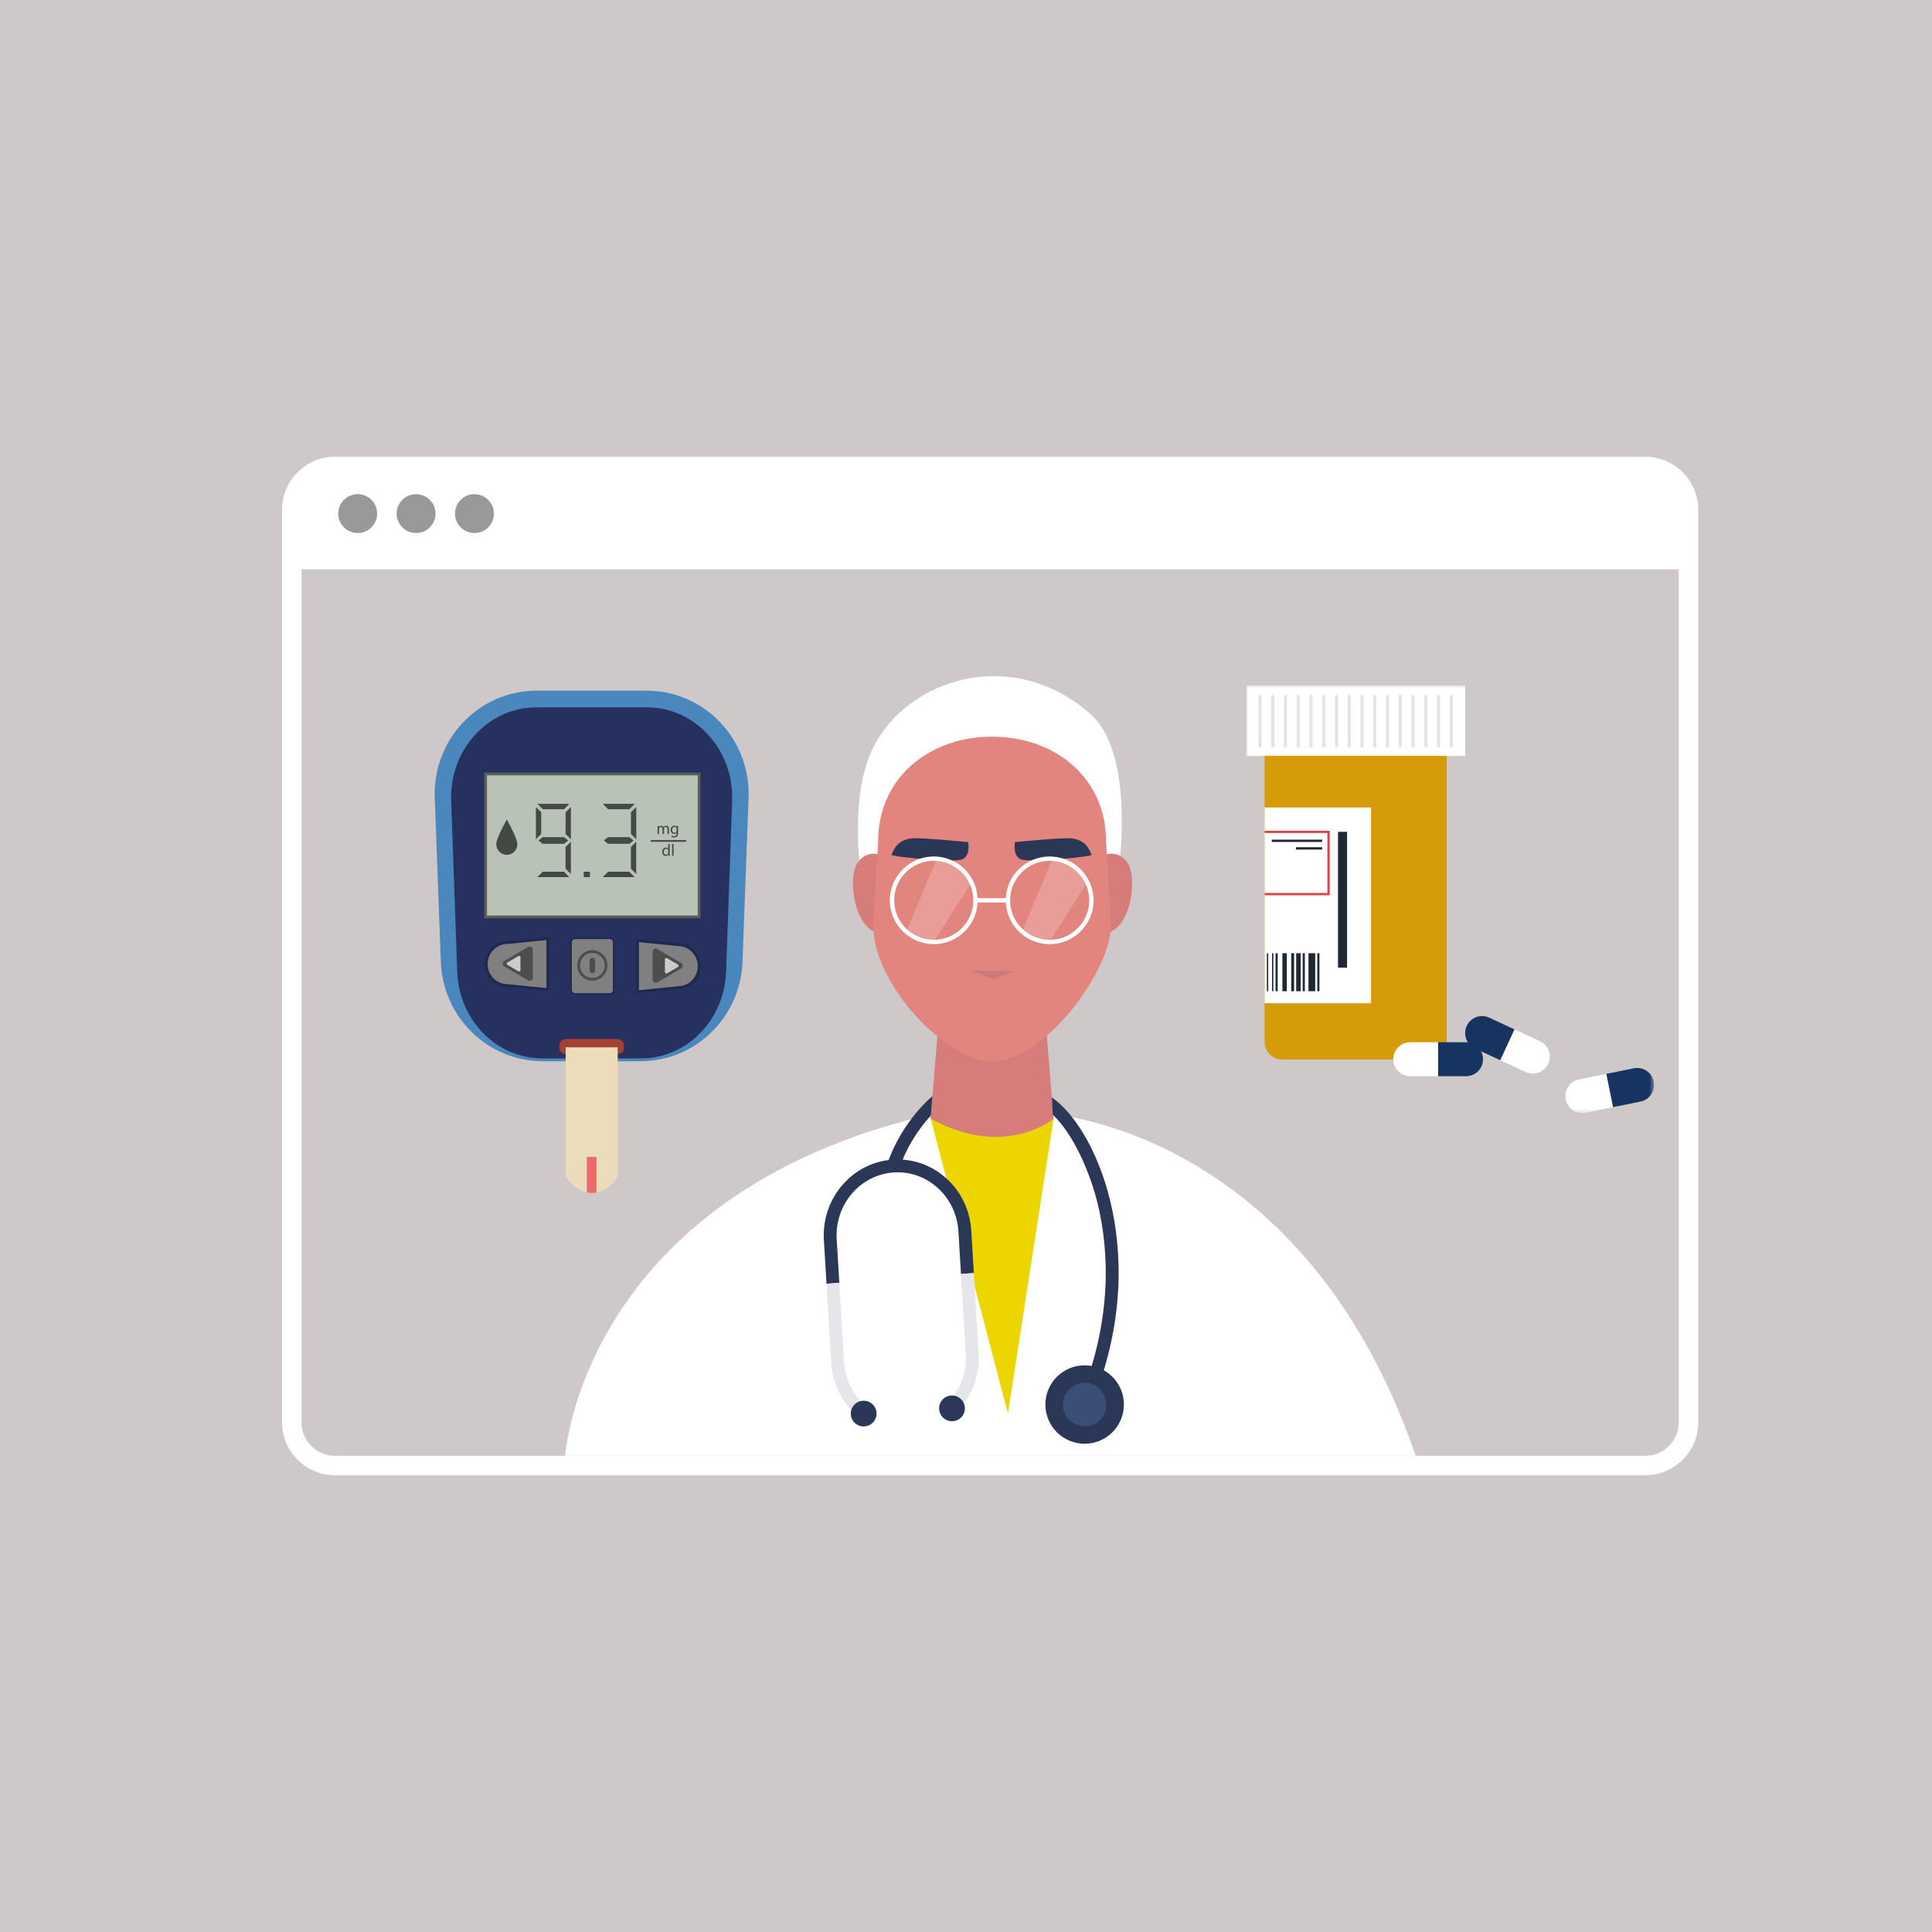 <svg width="400" height="400" viewBox="0 0 400 400" fill="none" xmlns="http://www.w3.org/2000/svg">
<rect width="400" height="400" fill="#CEC8C8"/>
<path d="M343.265 147.446C318.864 132.157 247.615 96.826 231.593 85.016C215.571 73.203 148.991 32.956 91.587 91.759C34.182 150.558 9.711 168.375 36.824 231.85C63.936 295.325 159.521 337.664 226.026 334.839C292.53 332.012 338.243 326.927 366.874 236.566C377.337 186.861 358.824 157.196 343.265 147.446Z" fill="#CEC8C8"/>
<path d="M340.641 305.432H69.359C63.311 305.432 58.392 300.518 58.392 294.48V105.522C58.392 99.482 63.311 94.568 69.359 94.568H340.639C346.687 94.568 351.606 99.482 351.606 105.522V294.48C351.606 300.52 346.685 305.432 340.639 305.432H340.641ZM69.359 98.593C65.534 98.593 62.42 101.702 62.42 105.522V294.48C62.42 298.3 65.532 301.41 69.359 301.41H340.639C344.464 301.41 347.578 298.302 347.578 294.48V105.522C347.578 101.702 344.464 98.593 340.639 98.593H69.359Z" fill="white"/>
<path d="M349.594 117.886H60.406V105.522C60.406 100.583 64.413 96.581 69.359 96.581H340.639C345.582 96.581 349.592 100.583 349.592 105.522V117.886H349.594Z" fill="white"/>
<path d="M78.087 106.334C78.087 108.556 76.284 110.358 74.057 110.358C71.829 110.358 70.027 108.556 70.027 106.334C70.027 104.111 71.832 102.311 74.057 102.311C76.282 102.311 78.087 104.114 78.087 106.334Z" fill="#999999"/>
<path d="M90.174 106.334C90.174 108.556 88.369 110.358 86.144 110.358C83.919 110.358 82.116 108.556 82.116 106.334C82.116 104.111 83.919 102.311 86.144 102.311C88.369 102.311 90.174 104.114 90.174 106.334Z" fill="#999999"/>
<path d="M102.258 106.334C102.258 108.556 100.454 110.358 98.229 110.358C96.003 110.358 94.201 108.556 94.201 106.334C94.201 104.111 96.006 102.311 98.229 102.311C100.452 102.311 102.258 104.114 102.258 106.334Z" fill="#999999"/>
<path d="M117 301.412C117 301.412 120.605 247.608 192.548 230.762C214.688 223.423 218.009 230.762 218.009 230.762C218.009 230.762 270.115 234.27 293.099 301.412H117Z" fill="white"/>
<path d="M218.133 231.605L208.681 292.666L192.555 231.07L218.133 231.605Z" fill="#EDD600"/>
<path d="M218.133 231.605C218.133 231.605 208.224 240.112 192.674 231.605L194.913 204.222H215.894L218.133 231.605Z" fill="#D67D7B"/>
<path d="M178.502 182.9C178.502 182.9 175.32 165.278 180.968 154.387C188.069 140.684 209.358 133.563 225.639 147.713C236.097 156.8 231.037 184.646 231.037 184.646L195.401 169.514L178.502 182.9Z" fill="white"/>
<path d="M182.972 177.35C182.972 177.35 179.96 175.404 177.631 178.507C175.3 181.608 176.85 193.245 182.678 193.245C188.505 193.245 182.972 177.347 182.972 177.347V177.35Z" fill="#D67D7B"/>
<path d="M228.015 177.35C228.015 177.35 231.026 175.404 233.357 178.507C235.69 181.608 234.135 193.245 228.31 193.245C222.485 193.245 228.015 177.347 228.015 177.347V177.35Z" fill="#D67D7B"/>
<path d="M228.989 174.118C228.989 161.061 218.432 152.515 205.403 152.515C192.373 152.515 181.813 161.061 181.813 174.118C181.813 174.118 180.79 190.774 180.79 191.582C180.79 203.984 195.993 219.725 205.403 219.725C216.263 219.725 230.018 200.982 230.018 191.582C230.018 190.774 228.989 174.118 228.989 174.118Z" fill="#E2857E"/>
<path d="M210.136 174.352C210.136 174.352 219.85 173.386 221.724 173.566C224.845 173.867 225.515 175.887 225.997 176.986C226.161 177.363 213.313 178.617 211.448 177.945C209.581 177.271 210.136 174.352 210.136 174.352Z" fill="#2A3756"/>
<path d="M200.448 174.352C200.448 174.352 190.735 173.386 188.86 173.566C185.74 173.867 185.069 175.887 184.588 176.986C184.423 177.363 197.271 178.617 199.136 177.945C201.004 177.271 200.448 174.352 200.448 174.352Z" fill="#2A3756"/>
<path opacity="0.2" d="M193.966 177.772L187.506 193.218L193.325 195.029L201.368 182.298L197.093 178.637L193.966 177.772Z" fill="white"/>
<path opacity="0.2" d="M217.908 177.772L211.448 193.218L217.267 195.029L225.313 182.298L221.038 178.637L217.908 177.772Z" fill="white"/>
<path d="M193.325 195.477C188.312 195.477 184.234 191.405 184.234 186.401C184.234 181.397 188.312 177.323 193.325 177.323C198.338 177.323 202.412 181.394 202.412 186.401C202.412 191.407 198.335 195.477 193.325 195.477ZM193.325 178.219C188.807 178.219 185.132 181.889 185.132 186.401C185.132 190.913 188.807 194.58 193.325 194.58C197.843 194.58 201.515 190.911 201.515 186.401C201.515 181.891 197.84 178.219 193.325 178.219Z" fill="white"/>
<path d="M217.323 195.479C212.31 195.479 208.233 191.407 208.233 186.403C208.233 181.399 212.31 177.325 217.323 177.325C222.336 177.325 226.411 181.397 226.411 186.403C226.411 191.409 222.334 195.479 217.323 195.479ZM217.323 178.221C212.805 178.221 209.131 181.891 209.131 186.403C209.131 190.915 212.805 194.582 217.323 194.582C221.841 194.582 225.515 190.913 225.515 186.403C225.515 181.893 221.839 178.221 217.323 178.221Z" fill="white"/>
<path d="M208.681 185.954H201.962V186.85H208.681V185.954Z" fill="white"/>
<path d="M201.222 200.998H210.096L205.659 202.705L201.222 200.998Z" fill="#CC7979"/>
<path d="M225.79 291.302L223.333 290.276C230.537 273.086 229.489 258.641 227.34 249.552C225.776 242.935 222.329 234.933 217.982 230.789L217.775 227.212C219.962 228.722 222.201 231.259 224.179 234.49C226.672 238.564 228.661 243.561 229.932 248.939C232.173 258.412 233.271 273.452 225.79 291.3V291.302Z" fill="#2A3756"/>
<path d="M186.232 241.829L183.703 240.995C185.42 235.8 188.973 230.472 193.059 226.924L192.73 230.953C189.886 234.036 187.51 237.971 186.235 241.829H186.232Z" fill="#2A3756"/>
<path d="M232.693 290.79C232.693 295.273 229.052 298.909 224.563 298.909C220.075 298.909 216.434 295.273 216.434 290.79C216.434 286.307 220.075 282.672 224.563 282.672C229.052 282.672 232.693 286.307 232.693 290.79Z" fill="#2A3756"/>
<path d="M229.07 290.79C229.07 293.278 227.052 295.293 224.561 295.293C222.071 295.293 220.052 293.278 220.052 290.79C220.052 288.303 222.071 286.287 224.561 286.287C227.052 286.287 229.07 288.303 229.07 290.79Z" fill="#3B4E75"/>
<path d="M173.232 256.576C172.8 249.39 178.103 243.184 185.053 242.741C188.336 242.53 191.522 243.631 194.024 245.838C196.652 248.157 198.216 251.395 198.432 254.959L198.961 263.765L201.618 263.572L201.092 254.799C200.835 250.525 198.952 246.633 195.788 243.845C192.753 241.166 188.878 239.834 184.885 240.087C176.474 240.625 170.055 248.094 170.575 256.738L171.119 265.787L173.776 265.594L173.234 256.579L173.232 256.576Z" fill="#2A3756"/>
<path d="M199.953 280.328C200.162 283.815 199.044 287.177 196.801 289.792L198.826 291.523C201.519 288.379 202.865 284.348 202.613 280.168L201.616 263.569L198.959 263.763L199.955 280.328H199.953Z" fill="#E6E5EA"/>
<path d="M177.791 293.394L179.487 291.343C176.702 289.046 174.976 285.62 174.755 281.946L173.772 265.589L171.115 265.783L172.096 282.105C172.361 286.514 174.436 290.628 177.788 293.394H177.791Z" fill="#E6E5EA"/>
<path d="M181.48 292.666C181.48 294.138 180.286 295.331 178.812 295.331C177.338 295.331 176.143 294.138 176.143 292.666C176.143 291.195 177.338 290.004 178.812 290.004C180.286 290.004 181.48 291.197 181.48 292.666Z" fill="#2A3756"/>
<path d="M199.771 291.583C199.771 293.055 198.576 294.248 197.102 294.248C195.629 294.248 194.436 293.055 194.436 291.583C194.436 290.111 195.631 288.921 197.102 288.921C198.574 288.921 199.771 290.114 199.771 291.583Z" fill="#2A3756"/>
<g clip-path="url(#clip0_14_2323)">
<mask id="mask0_14_2323" style="mask-type:luminance" maskUnits="userSpaceOnUse" x="258" y="141" width="85" height="90">
<path d="M342.462 141.87H258V230.449H342.462V141.87Z" fill="white"/>
</mask>
<g mask="url(#mask0_14_2323)">
<path d="M265.51 219.373H295.832C297.873 219.373 299.519 217.717 299.519 215.679V148.574H261.823V215.679C261.823 217.717 263.476 219.373 265.518 219.373H265.51Z" fill="#D69B09"/>
<path d="M303.35 141.87H258V156.503H303.35V141.87Z" fill="white"/>
<path d="M283.859 167.183H261.823V207.714H283.859V167.183Z" fill="white"/>
<path d="M300.806 143.9H300.18V154.717H300.806V143.9Z" fill="#E7E1E1"/>
<path d="M298.161 143.9H297.536V154.717H298.161V143.9Z" fill="#E7E1E1"/>
<path d="M295.523 143.9H294.898V154.717H295.523V143.9Z" fill="#E7E1E1"/>
<path d="M292.878 143.9H292.253V154.717H292.878V143.9Z" fill="#E7E1E1"/>
<path d="M290.234 143.9H289.608V154.717H290.234V143.9Z" fill="#E7E1E1"/>
<path d="M287.596 143.9H286.971V154.717H287.596V143.9Z" fill="#E7E1E1"/>
<path d="M284.951 143.9H284.326V154.717H284.951V143.9Z" fill="#E7E1E1"/>
<path d="M282.306 143.9H281.681V154.717H282.306V143.9Z" fill="#E7E1E1"/>
<path d="M279.669 143.9H279.044V154.717H279.669V143.9Z" fill="#E7E1E1"/>
<path d="M277.024 143.9H276.399V154.717H277.024V143.9Z" fill="#E7E1E1"/>
<path d="M274.386 143.9H273.761V154.717H274.386V143.9Z" fill="#E7E1E1"/>
<path d="M271.742 143.9H271.116V154.717H271.742V143.9Z" fill="#E7E1E1"/>
<path d="M269.097 143.9H268.471V154.717H269.097V143.9Z" fill="#E7E1E1"/>
<path d="M266.459 143.9H265.834V154.717H266.459V143.9Z" fill="#E7E1E1"/>
<path d="M263.814 143.9H263.189V154.717H263.814V143.9Z" fill="#E7E1E1"/>
<path d="M261.177 143.9H260.551V154.717H261.177V143.9Z" fill="#E7E1E1"/>
<path d="M277.024 200.347H278.9V172.224H277.024V200.347Z" fill="#1F2835"/>
<path d="M275.306 185.36H261.823V184.878H274.825V172.469H261.823V171.987H275.306V185.367V185.36Z" fill="#D84848"/>
<path d="M272.733 205.222H273.172V197.351H272.733V205.222Z" fill="#1F2835"/>
<path d="M263.362 205.222H263.635V197.351H263.362V205.222Z" fill="#1F2835"/>
<path d="M262.298 205.222H262.571V197.351H262.298V205.222Z" fill="#1F2835"/>
<path d="M270.901 205.222H272.302V197.351H270.901V205.222Z" fill="#1F2835"/>
<path d="M269.715 205.222H270.153V197.351H269.715V205.222Z" fill="#1F2835"/>
<path d="M264.087 205.222H264.526V197.351H264.087V205.222Z" fill="#1F2835"/>
<path d="M268.364 205.222H269.284V197.351H268.364V205.222Z" fill="#1F2835"/>
<path d="M267.336 205.222H267.932V197.351H267.336V205.222Z" fill="#1F2835"/>
<path d="M265.503 205.222H266.423V197.351H265.503V205.222Z" fill="#1F2835"/>
<path d="M273.74 173.837H263.311V174.32H273.74V173.837Z" fill="#1F2835"/>
<path d="M273.74 175.407H268.306V175.89H273.74V175.407Z" fill="#1F2835"/>
<path d="M291.959 215.787C290.018 215.787 288.451 217.357 288.451 219.301C288.451 221.246 290.018 222.816 291.959 222.816H297.744V215.787H291.959Z" fill="white"/>
<path d="M307.044 219.301C307.044 217.357 305.477 215.787 303.537 215.787H297.751V222.816H303.537C305.477 222.816 307.044 221.246 307.044 219.301Z" fill="#173360"/>
<path d="M326.909 223.493C325.012 223.881 323.783 225.732 324.171 227.633C324.559 229.535 326.406 230.766 328.303 230.377L333.981 229.225L332.587 222.34L326.909 223.493Z" fill="white"/>
<path d="M342.39 223.925C342.002 222.023 340.155 220.792 338.257 221.181L332.579 222.333L333.974 229.218L339.644 228.066C341.542 227.677 342.771 225.826 342.383 223.925H342.39Z" fill="#173360"/>
<path d="M308.323 210.695C306.563 209.881 304.478 210.645 303.666 212.409C302.854 214.174 303.616 216.262 305.377 217.076L310.63 219.51L313.577 213.129L308.323 210.695Z" fill="#173360"/>
<path d="M320.541 220.23C321.353 218.466 320.592 216.377 318.831 215.564L313.577 213.129L310.63 219.51L315.884 221.944C317.645 222.758 319.729 221.995 320.541 220.23Z" fill="white"/>
</g>
</g>
<g clip-path="url(#clip1_14_2323)">
<path d="M133.912 143H111.085C99.132 143 89.566 153.064 90.014 165.173L91.27 199.134C91.695 210.617 101.003 219.707 112.34 219.707H132.657C143.994 219.707 153.302 210.62 153.727 199.134L154.983 165.173C155.431 153.064 145.868 143 133.912 143Z" fill="#4987BD"/>
<path d="M146.65 152.162C143.286 148.476 138.762 146.448 133.912 146.448H111.085C106.235 146.448 101.712 148.479 98.347 152.162C94.983 155.848 93.231 160.694 93.413 165.808L94.668 201.168C95.025 211.241 102.789 219.133 112.34 219.133H132.657C142.209 219.133 149.972 211.241 150.329 201.168L151.585 165.808C151.766 160.694 150.014 155.848 146.65 152.162Z" fill="#263160"/>
<path d="M145.032 159.95H100.249V190.116H145.032V159.95Z" fill="#5A5E58"/>
<path d="M144.465 160.525H100.816V189.541H144.465V160.525Z" fill="#B9C2B6"/>
<path d="M113.712 205.199L105.067 204.337C102.485 204.337 100.391 202.214 100.391 199.597C100.391 196.979 102.485 194.856 105.067 194.856L113.712 193.994V205.199Z" fill="#1F284F"/>
<path d="M105.124 203.765C105.107 203.765 105.087 203.765 105.067 203.765C102.8 203.765 100.958 201.898 100.958 199.6C100.958 197.301 102.8 195.434 105.067 195.434C105.087 195.434 105.104 195.434 105.124 195.434L113.145 194.635V204.573L105.124 203.774V203.765Z" fill="#808080"/>
<path d="M104.401 198.947L109.342 196.057C109.772 195.804 110.314 196.12 110.314 196.626V202.409C110.314 202.915 109.775 203.231 109.342 202.978L104.401 200.088C103.97 199.835 103.97 199.203 104.401 198.95V198.947Z" fill="#4D4D4D"/>
<path d="M105.073 199.258L107.318 197.945C107.513 197.83 107.76 197.973 107.76 198.203V200.832C107.76 201.062 107.513 201.206 107.318 201.091L105.073 199.778C104.877 199.663 104.877 199.375 105.073 199.261V199.258Z" fill="#CCCCCC"/>
<path d="M131.71 205.63L140.355 204.768C142.937 204.768 145.032 202.645 145.032 200.028C145.032 197.41 142.937 195.287 140.355 195.287L131.71 194.425V205.63Z" fill="#1F284F"/>
<path d="M140.301 204.196C140.318 204.196 140.338 204.196 140.358 204.196C142.625 204.196 144.468 202.329 144.468 200.03C144.468 197.732 142.625 195.865 140.358 195.865C140.338 195.865 140.321 195.865 140.301 195.865L132.28 195.066V205.004L140.301 204.205V204.196Z" fill="#808080"/>
<path d="M141.024 199.378L136.084 196.488C135.653 196.235 135.111 196.551 135.111 197.057V202.84C135.111 203.346 135.65 203.662 136.084 203.409L141.024 200.519C141.455 200.266 141.455 199.634 141.024 199.381V199.378Z" fill="#4D4D4D"/>
<path d="M140.349 199.689L138.104 198.376C137.909 198.261 137.662 198.404 137.662 198.634V201.263C137.662 201.493 137.909 201.636 138.104 201.522L140.349 200.209C140.545 200.094 140.545 199.806 140.349 199.691V199.689Z" fill="#CCCCCC"/>
<path d="M126.452 194.138H118.828C118.429 194.138 118.105 194.466 118.105 194.871V205.185C118.105 205.589 118.429 205.917 118.828 205.917H126.452C126.852 205.917 127.175 205.589 127.175 205.185V194.871C127.175 194.466 126.852 194.138 126.452 194.138Z" fill="#1F284F"/>
<path d="M126.217 194.425H119.066C118.692 194.425 118.389 194.736 118.389 195.121V204.935C118.389 205.32 118.692 205.63 119.066 205.63H126.217C126.591 205.63 126.895 205.32 126.895 204.935V195.121C126.895 194.736 126.591 194.425 126.217 194.425Z" fill="#808080"/>
<path d="M122.64 196.724C120.917 196.724 119.523 198.137 119.523 199.884C119.523 201.631 120.917 203.044 122.64 203.044C124.364 203.044 125.758 201.631 125.758 199.884C125.758 198.137 124.364 196.724 122.64 196.724ZM122.64 202.47C121.232 202.47 120.089 201.312 120.089 199.884C120.089 198.456 121.232 197.298 122.64 197.298C124.049 197.298 125.191 198.456 125.191 199.884C125.191 201.312 124.049 202.47 122.64 202.47Z" fill="#4D4D4D"/>
<path d="M122.581 198.304H122.703C122.983 198.304 123.21 198.534 123.21 198.818V200.953C123.21 201.237 122.983 201.467 122.703 201.467H122.584C122.303 201.467 122.076 201.237 122.076 200.953V198.821C122.076 198.537 122.303 198.307 122.584 198.307L122.581 198.304Z" fill="#4D4D4D"/>
<path d="M127.663 215.111H117.334C116.507 215.111 115.838 215.616 115.838 216.24V217.139C115.838 217.762 116.507 218.268 117.334 218.268H127.663C128.49 218.268 129.159 217.762 129.159 217.139V216.24C129.159 215.616 128.49 215.111 127.663 215.111Z" fill="#A34231"/>
<path d="M127.884 216.834V243.552C127.884 243.552 126.376 246.374 123.491 246.911C123.187 246.968 122.867 247 122.533 247C122.175 247 121.835 246.96 121.507 246.885C118.805 246.296 117.113 243.552 117.113 243.552V216.834H127.884Z" fill="#EDDCBB"/>
<path d="M123.491 239.53V246.911C123.187 246.968 122.867 247 122.533 247C122.175 247 121.835 246.96 121.507 246.885V239.53H123.491Z" fill="#ED6868"/>
<path d="M131.415 166.426L130.313 167.543H125.911L124.809 166.426H131.415Z" fill="#444945"/>
<path d="M131.183 174.013L130.316 174.7H125.891L125.024 174.013L125.891 173.327H130.316L131.183 174.013Z" fill="#444945"/>
<path d="M131.733 173.766L130.633 172.651V168.187L131.733 167.072V173.766Z" fill="#444945"/>
<path d="M124.792 181.601L125.891 180.483H130.296L131.398 181.601H124.792Z" fill="#444945"/>
<path d="M131.722 174.26L130.622 175.378V179.84L131.722 180.957V174.26Z" fill="#444945"/>
<path d="M117.881 166.426L116.782 167.543H112.377L111.277 166.426H117.881Z" fill="#444945"/>
<path d="M117.649 174.013L116.782 174.7H112.36L111.49 174.013L112.36 173.327H116.782L117.649 174.013Z" fill="#444945"/>
<path d="M118.199 173.766L117.099 172.651V168.187L118.202 167.072L118.199 173.766Z" fill="#444945"/>
<path d="M110.951 173.766L112.051 172.651V168.187L110.951 167.072V173.766Z" fill="#444945"/>
<path d="M111.258 181.601L112.36 180.483H116.762L117.864 181.601H111.258Z" fill="#444945"/>
<path d="M118.19 174.26L117.088 175.378V179.84L118.19 180.957V174.26Z" fill="#444945"/>
<path d="M122.141 180.483H120.849V181.601H122.141V180.483Z" fill="#444945"/>
<path d="M107.119 174.763C107.119 175.99 106.139 176.984 104.928 176.984C103.718 176.984 102.738 175.99 102.738 174.763C102.738 173.536 104.928 169.669 104.928 169.669C104.928 169.669 107.119 173.536 107.119 174.763Z" fill="#444945"/>
<path d="M136.146 171.445C136.146 171.27 136.14 171.132 136.132 170.994H136.393L136.407 171.267H136.418C136.509 171.109 136.662 170.959 136.937 170.959C137.158 170.959 137.328 171.097 137.399 171.293H137.404C137.455 171.195 137.523 171.126 137.591 171.074C137.691 171 137.796 170.956 137.951 170.956C138.173 170.956 138.496 171.1 138.496 171.68V172.66H138.204V171.721C138.204 171.396 138.085 171.206 137.847 171.206C137.674 171.206 137.543 171.333 137.489 171.479C137.475 171.525 137.467 171.577 137.467 171.632V172.663H137.175V171.663C137.175 171.399 137.059 171.209 136.832 171.209C136.648 171.209 136.509 171.362 136.461 171.514C136.444 171.554 136.438 171.611 136.438 171.663V172.666H136.146V171.451V171.445Z" fill="#444945"/>
<path d="M140.389 172.416C140.389 172.801 140.31 173.034 140.154 173.18C139.989 173.329 139.76 173.381 139.553 173.381C139.346 173.381 139.139 173.332 139.006 173.243L139.079 173.008C139.187 173.08 139.357 173.143 139.561 173.143C139.867 173.143 140.091 172.982 140.091 172.557V172.373H140.086C139.998 172.528 139.816 172.651 139.561 172.651C139.153 172.651 138.861 172.301 138.861 171.838C138.861 171.272 139.224 170.956 139.607 170.956C139.893 170.956 140.046 171.106 140.12 171.244H140.125L140.137 170.991H140.403C140.392 171.109 140.389 171.247 140.389 171.445V172.413V172.416ZM140.089 171.652C140.089 171.6 140.086 171.554 140.072 171.517C140.018 171.339 139.873 171.192 139.652 171.192C139.366 171.192 139.162 171.436 139.162 171.821C139.162 172.149 139.329 172.422 139.646 172.422C139.833 172.422 140.001 172.304 140.06 172.111C140.077 172.06 140.083 172.002 140.083 171.95V171.652H140.089Z" fill="#444945"/>
<path d="M138.654 174.737V176.754C138.654 176.903 138.66 177.07 138.669 177.185H138.402L138.388 176.895H138.377C138.289 177.082 138.09 177.222 137.821 177.222C137.424 177.222 137.115 176.88 137.115 176.375C137.112 175.82 137.455 175.481 137.852 175.481C138.107 175.481 138.275 175.602 138.348 175.734H138.354V174.737H138.649H138.654ZM138.36 176.194C138.36 176.156 138.357 176.105 138.345 176.067C138.3 175.878 138.139 175.72 137.915 175.72C137.606 175.72 137.421 175.996 137.421 176.36C137.421 176.699 137.589 176.978 137.906 176.978C138.107 176.978 138.292 176.84 138.345 176.616C138.357 176.576 138.36 176.533 138.36 176.484V176.194Z" fill="#444945"/>
<path d="M139.156 174.737H139.454V177.185H139.156V174.737Z" fill="#444945"/>
<path d="M142.058 173.933H134.72V174.28H142.058V173.933Z" fill="#444945"/>
</g>
<defs>
<clipPath id="clip0_14_2323">
<rect width="84.462" height="88.58" fill="white" transform="translate(258 141.87)"/>
</clipPath>
<clipPath id="clip1_14_2323">
<rect width="65" height="104" fill="white" transform="translate(90 143)"/>
</clipPath>
</defs>
</svg>
